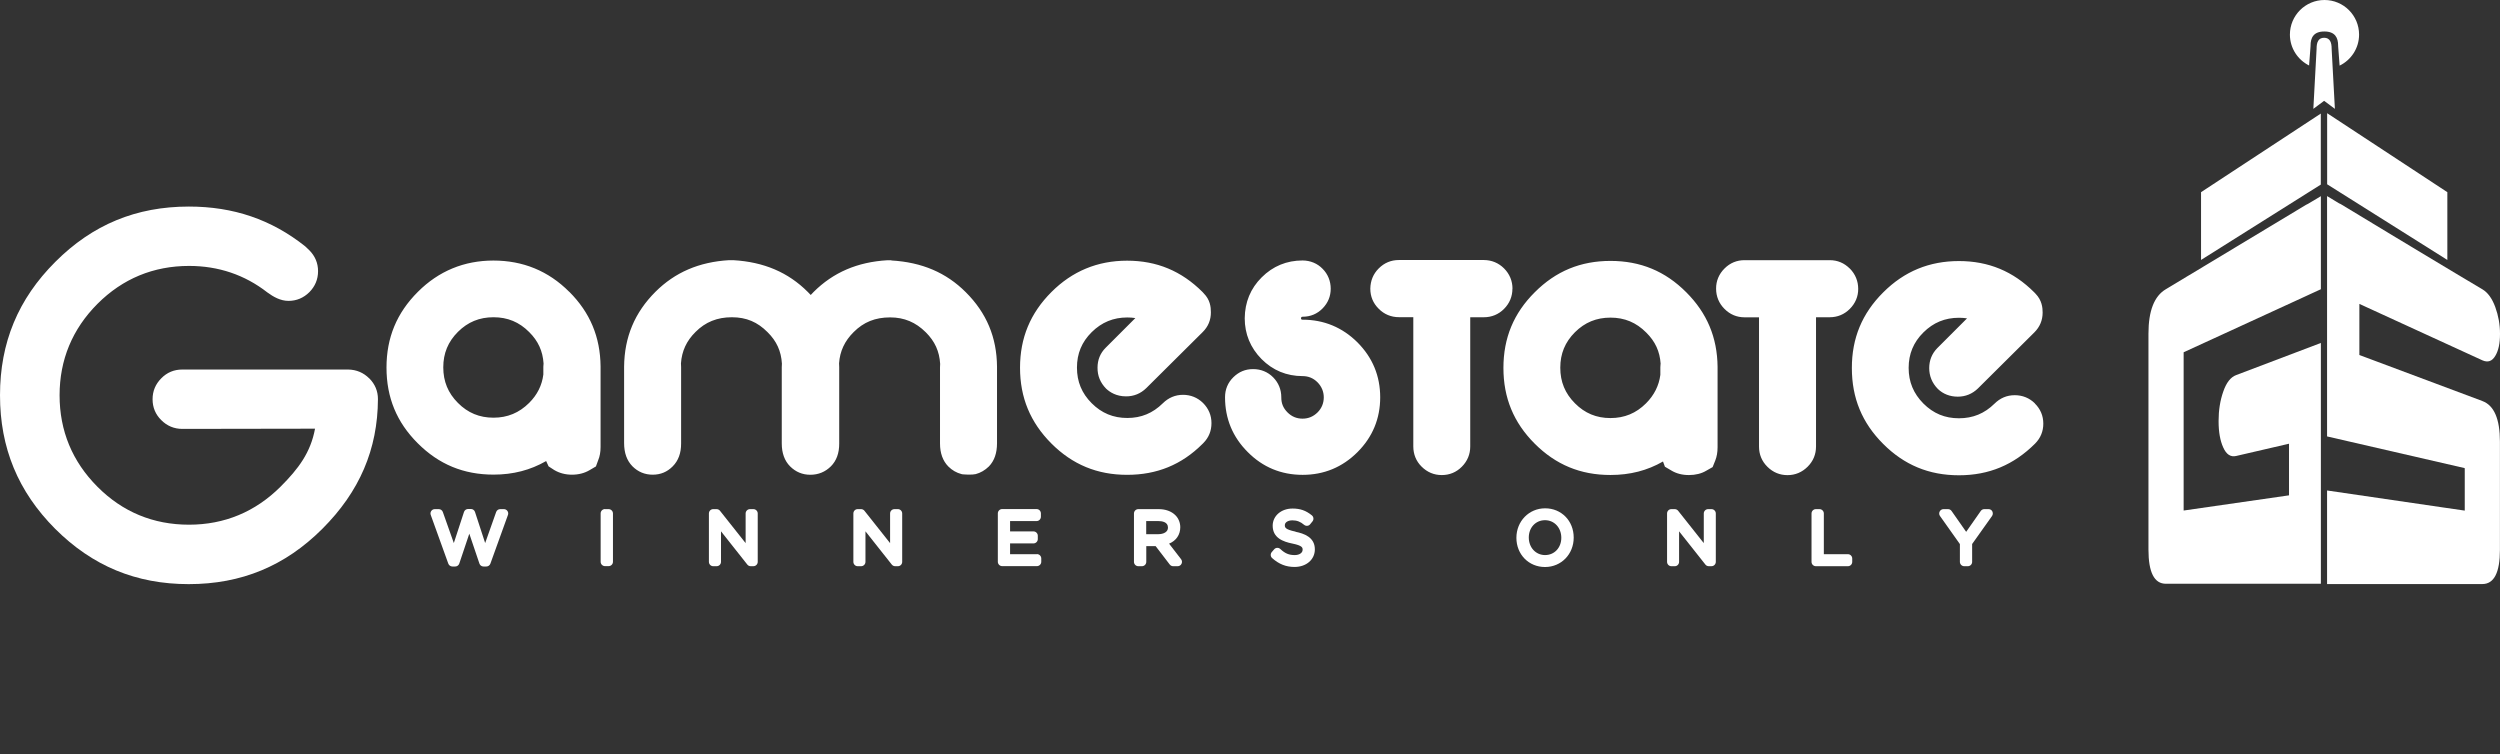 <?xml version="1.0" encoding="UTF-8"?>
<svg id="Layer_2" data-name="Layer 2" xmlns="http://www.w3.org/2000/svg" viewBox="0 0 339.01 102.27">
  <rect x="0" y="0" width="339.01" height="102.27" fill="#333333" stroke="none"/>
  <defs>
    <style>
      .cls-1 {
        fill: #fff;
      }
    </style>
  </defs>
  <g id="Layer_2-2" data-name="Layer 2">
    <g>
      <g>
        <polygon class="cls-1" points="314.71 15.4 298.47 26.06 298.47 35.25 314.71 25.03 314.71 15.4"/>
        <polygon class="cls-1" points="315.57 15.35 315.57 24.99 331.87 35.25 331.87 26.06 315.57 15.35"/>
        <path class="cls-1" d="M315.17,13.68l1.45,1.08-.44-8.14s0-.03,0-.04c0-.81-.22-1.46-1.02-1.46s-1.02.65-1.02,1.46c0,.01,0,.03,0,.04l-.44,8.14,1.45-1.08Z"/>
        <path class="cls-1" d="M313.12,8.9l.2-2.65s0-.04,0-.06c0-1.06.39-1.92,1.87-1.92s1.87.86,1.87,1.92c0,.02,0,.04,0,.06l.2,2.65c1.56-.76,2.64-2.36,2.64-4.21,0-2.59-2.1-4.69-4.69-4.69s-4.69,2.1-4.69,4.69c0,1.85,1.08,3.45,2.64,4.21Z"/>
        <path class="cls-1" d="M314.71,46.51l-11.47,4.35c-.76.28-1.34,1.03-1.76,2.25-.42,1.2-.63,2.52-.63,3.96v.06c0,1.45.21,2.63.63,3.55.42.94,1,1.33,1.76,1.15l7.16-1.66v7l-14.29,2.06v-21.46l16.59-7.62c.15-.07.26-.12.43-.2l1.59-.73v-12.62l-1.74,1.04c-.09.04-.18.08-.28.14l-15.81,9.52-.24.14h0l-2.95,1.78c-1.57.92-2.36,2.93-2.36,6.02v29.29c0,3.09.79,4.63,2.36,4.63h21.02v-32.68Z"/>
        <path class="cls-1" d="M336.62,54.38l-16.68-6.24v-6.93l16.68,7.65c.74.33,1.32.13,1.75-.6.43-.71.64-1.69.64-2.95v-.06c0-1.25-.22-2.45-.64-3.61-.43-1.17-1.01-1.97-1.75-2.41l-3.71-2.21-7.9-4.75-7.49-4.53c-.11-.07-.21-.12-.32-.16l-1.64-.99v32.59l18.67,4.3v5.76l-3.3-.48-15.37-2.25v12.69h21.05c1.59,0,2.39-1.55,2.39-4.64v-14.67c0-3.09-.8-4.93-2.39-5.51Z"/>
        <polygon class="cls-1" points="334.24 63.47 334.18 63.44 334.24 63.45 334.24 63.47"/>
      </g>
      <g>
        <polygon class="cls-1" points="334.23 63.5 334.18 63.46 334.23 63.47 334.23 63.5"/>
        <path class="cls-1" d="M50.07,51.3c.78.78,1.18,1.73,1.18,2.82-.03,6.8-2.49,12.55-7.55,17.6-5.05,5.04-10.97,7.49-18.11,7.49-7.14,0-13.06-2.46-18.11-7.5C2.45,66.66,0,60.73,0,53.6c0-7.14,2.46-13.06,7.51-18.1,5.04-5.04,10.96-7.49,18.1-7.49,6.05,0,11.2,1.76,15.76,5.38l.56.53c.79.79,1.2,1.75,1.2,2.85,0,1.12-.41,2.07-1.18,2.85-.79.78-1.74,1.18-2.83,1.18s-2.05-.55-2.87-1.15c-3.07-2.39-6.64-3.59-10.61-3.59-4.83,0-9.01,1.73-12.42,5.14-3.41,3.42-5.14,7.59-5.14,12.4,0,4.81,1.72,8.98,5.13,12.4,3.4,3.42,7.57,5.15,12.42,5.15,4.81,0,8.99-1.74,12.42-5.16,2.43-2.43,4.07-4.62,4.67-7.86l-17.99.03c-1.12,0-2.09-.41-2.87-1.2-.77-.76-1.17-1.71-1.17-2.82,0-1.12.4-2.05,1.18-2.84.77-.79,1.73-1.19,2.84-1.19h22.52c1.1.02,2.06.42,2.84,1.2ZM228.66,39.63c2.82,2.82,4.21,6.13,4.25,10.11v10.92c0,.68-.11,1.28-.31,1.78l-.36.9-.86.49c-.65.39-1.46.59-2.35.59h-.01c-.91,0-1.72-.21-2.4-.63l-.85-.5-.26-.71c-2.13,1.23-4.47,1.83-7.13,1.83-4.06,0-7.41-1.39-10.27-4.25-2.86-2.86-4.24-6.22-4.24-10.27,0-4.06,1.39-7.42,4.26-10.27,2.85-2.85,6.2-4.24,10.26-4.24s7.42,1.39,10.27,4.25ZM225.19,49.34c-.11-1.68-.73-3.04-1.96-4.25-1.35-1.36-2.93-2.02-4.84-2.02s-3.48.65-4.82,1.98c-1.34,1.34-1.99,2.91-1.99,4.81,0,1.91.65,3.49,1.99,4.83,1.33,1.34,2.9,2,4.81,2,1.9,0,3.48-.65,4.83-2,1.1-1.1,1.75-2.4,1.94-3.86v-1.04c.01-.19.02-.33.03-.46ZM205.1,39.15c0-1.05-.39-2-1.15-2.76-.75-.74-1.67-1.12-2.72-1.13h-11.54c-1.05,0-1.97.38-2.73,1.14-.74.74-1.12,1.66-1.14,2.74,0,1.06.38,1.98,1.13,2.72.73.75,1.68,1.15,2.75,1.15h1.95v17.53c0,1.05.38,2,1.12,2.73.76.76,1.68,1.15,2.74,1.15h0c1.06,0,1.98-.38,2.73-1.14.75-.76,1.13-1.68,1.13-2.73v-17.53h1.85c1.05,0,2-.39,2.73-1.13.75-.75,1.14-1.69,1.14-2.73ZM250.84,36.42c-.76-.76-1.67-1.14-2.73-1.14h-11.54c-1.04,0-1.96.37-2.71,1.12-.76.75-1.16,1.7-1.15,2.75,0,1.05.39,1.99,1.13,2.73.75.76,1.67,1.15,2.74,1.15h1.95v17.53c0,1.06.38,1.99,1.14,2.74.76.75,1.67,1.13,2.72,1.13h0c1.06,0,1.98-.39,2.74-1.15.75-.75,1.13-1.67,1.13-2.73v-17.53h1.85c1.06,0,1.98-.38,2.73-1.13.75-.75,1.15-1.69,1.14-2.72,0-1.04-.38-1.99-1.14-2.76ZM176.62,43.36c-.08,0-.11-.02-.14-.05-.05-.06-.06-.09-.06-.15,0-.08.02-.12.07-.16.03-.03.06-.05.15-.05,1.07,0,1.99-.39,2.72-1.14.73-.75,1.09-1.65,1.09-2.66s-.37-1.97-1.1-2.7c-.71-.73-1.65-1.12-2.71-1.13-2.16,0-4.03.77-5.55,2.29-1.51,1.5-2.28,3.37-2.3,5.55,0,2.13.77,4,2.28,5.53,1.52,1.53,3.4,2.31,5.57,2.31.79,0,1.46.28,2.02.84.55.56.85,1.26.85,2.04s-.28,1.48-.84,2.04c-.58.57-1.25.85-2.04.85-.8,0-1.47-.28-2.04-.85-.58-.58-.85-1.23-.84-2.05,0-1.05-.39-1.98-1.1-2.7-.72-.73-1.66-1.12-2.72-1.12s-1.93.37-2.68,1.1c-.75.74-1.13,1.65-1.13,2.72,0,2.9,1.04,5.4,3.08,7.43,2.03,2.05,4.53,3.09,7.44,3.09h.01c2.89,0,5.39-1.04,7.43-3.08,2.05-2.05,3.08-4.55,3.08-7.43,0-2.89-1.03-5.39-3.08-7.45-2.05-2.04-4.56-3.08-7.44-3.08ZM77.2,39.57c2.82,2.82,4.2,6.13,4.24,10.12v10.92c0,.7-.11,1.3-.32,1.79l-.31.85-.87.51c-.68.4-1.48.61-2.38.61h0c-.9,0-1.71-.22-2.4-.63l-.77-.5-.33-.72c-2.14,1.23-4.48,1.84-7.13,1.84-4.06,0-7.42-1.39-10.28-4.25-2.86-2.85-4.24-6.21-4.24-10.27,0-4.05,1.39-7.41,4.26-10.27,2.81-2.81,6.26-4.24,10.24-4.24s7.44,1.39,10.29,4.25ZM73.71,49.29c-.11-1.68-.73-3.05-1.95-4.26-1.35-1.36-2.93-2.01-4.83-2.01h-.02c-1.9,0-3.47.65-4.81,1.98-1.34,1.34-1.99,2.91-1.99,4.81,0,1.91.65,3.49,1.99,4.83,1.34,1.35,2.92,2,4.82,2s3.48-.66,4.83-2c1.1-1.09,1.75-2.39,1.93-3.86v-1.05c.01-.14.02-.28.03-.44ZM275.93,54.69c-.75-.73-1.67-1.1-2.73-1.1s-1.97.39-2.74,1.15c-1.35,1.33-2.92,1.98-4.82,1.98s-3.47-.65-4.82-2c-1.34-1.35-2-2.93-2-4.83,0-1.9.66-3.48,2-4.81,1.35-1.34,2.93-1.99,4.83-1.99.38,0,.74.03,1.09.08l-4.06,4.06c-.71.74-1.07,1.64-1.07,2.69s.38,2.02,1.18,2.83c.71.68,1.64,1.04,2.69,1.04,1.05,0,1.98-.38,2.74-1.12l7.65-7.6c.74-.74,1.12-1.64,1.12-2.69,0-.67-.1-1.66-.95-2.54l-.18-.19c-2.86-2.86-6.21-4.25-10.22-4.25s-7.41,1.39-10.27,4.25c-2.86,2.85-4.26,6.21-4.25,10.27,0,4.05,1.38,7.41,4.24,10.27,2.85,2.86,6.21,4.26,10.28,4.26s7.43-1.41,10.32-4.29c.74-.74,1.13-1.68,1.12-2.72,0-1.06-.39-1.98-1.15-2.73ZM120.89,35.29h-.55c-4.08.24-7.35,1.65-10.01,4.3-.13.14-.27.27-.39.41-.13-.14-.27-.28-.41-.42-2.65-2.65-5.95-4.06-10.11-4.3h-.55c-4.07.24-7.34,1.65-9.99,4.29-2.82,2.82-4.21,6.14-4.25,10.16v10.34c0,1.35.37,2.38,1.13,3.16.76.76,1.68,1.14,2.75,1.14s1.97-.38,2.71-1.13c.76-.76,1.15-1.8,1.14-3.11v-10.36c0-.14,0-.27-.02-.49.11-1.66.75-3.06,1.98-4.27,1.33-1.34,2.94-1.99,4.92-1.99s3.49.66,4.84,2.02c1.23,1.21,1.85,2.58,1.95,4.27-.01.15-.02.31-.02.47v10.35c0,1.31.38,2.36,1.13,3.11.76.76,1.68,1.14,2.74,1.14h0c1.1,0,2.03-.39,2.79-1.14.76-.76,1.14-1.8,1.13-3.1v-10.35c0-.16,0-.31-.02-.52.11-1.64.76-3.03,1.98-4.24,1.36-1.36,2.93-1.99,4.95-1.99,1.9,0,3.47.66,4.83,2.02,1.23,1.22,1.85,2.59,1.95,4.29,0,.15-.02.3-.02.45v10.35c0,1.3.38,2.35,1.13,3.11.51.51,1.1.85,1.79,1.03l.15.03c.38.03.68.04.92.04h0c.33,0,.61-.02.85-.07.65-.17,1.26-.52,1.79-1.04.74-.76,1.1-1.82,1.1-3.14v-10.38c-.03-3.99-1.42-7.3-4.24-10.11-2.65-2.65-5.94-4.06-10.1-4.3ZM160.42,53.54c-1.05,0-1.97.39-2.74,1.15-1.36,1.34-2.93,1.99-4.81,1.99-1.91,0-3.49-.66-4.83-2-1.35-1.35-2-2.93-2-4.83,0-1.9.65-3.47,2-4.81,1.36-1.34,2.94-1.99,4.83-1.99.37,0,.74.03,1.09.08l-4.03,4.03c-.73.73-1.1,1.64-1.1,2.7-.01,1.1.37,2.03,1.17,2.85.5.47,1.37,1.04,2.7,1.04,1.05,0,1.97-.37,2.74-1.12l7.65-7.6c.74-.73,1.12-1.64,1.11-2.69,0-.74-.11-1.69-.96-2.55l-.17-.19c-2.87-2.86-6.21-4.25-10.23-4.25s-7.44,1.43-10.26,4.25c-2.87,2.87-4.26,6.23-4.26,10.27s1.39,7.4,4.25,10.27c2.86,2.86,6.22,4.25,10.27,4.25s7.39-1.37,10.21-4.18l.14-.14c.72-.73,1.09-1.63,1.09-2.69,0-1.06-.39-1.98-1.15-2.74-.75-.73-1.67-1.1-2.73-1.1Z"/>
        <g>
          <path class="cls-1" d="M68.34,69.04h-.51c-.25,0-.47.16-.55.39l-1.49,4.21-1.38-4.22c-.08-.24-.3-.4-.56-.4h-.37c-.25,0-.48.16-.56.4l-1.38,4.22-1.49-4.21c-.08-.23-.3-.39-.55-.39h-.54c-.19,0-.37.09-.48.25-.11.16-.14.36-.07.54l2.38,6.6c.08.23.31.39.55.39h.39c.25,0,.47-.16.55-.4l1.36-4.05,1.37,4.05c.08.24.3.4.55.4h.39c.25,0,.47-.16.55-.39l2.38-6.6c.07-.18.04-.38-.07-.54-.11-.16-.29-.25-.48-.25Z"/>
          <path class="cls-1" d="M82.04,69.04h.49c.32,0,.59.26.59.59v6.55c0,.32-.26.59-.59.59h-.49c-.32,0-.59-.26-.59-.59v-6.56c0-.32.26-.59.59-.59Z"/>
          <path class="cls-1" d="M102.17,69.04h-.47c-.32,0-.59.26-.59.59v4.02l-3.48-4.39c-.11-.14-.28-.22-.46-.22h-.46c-.32,0-.58.26-.58.59v6.56c0,.32.26.59.58.59h.47c.32,0,.59-.26.59-.59v-4.14l3.57,4.51c.11.14.28.22.46.22h.36c.32,0,.59-.26.59-.59v-6.56c0-.32-.26-.59-.59-.59Z"/>
          <path class="cls-1" d="M121.76,69.04h-.47c-.32,0-.59.26-.59.59v4.02l-3.48-4.39c-.11-.14-.28-.22-.46-.22h-.46c-.32,0-.58.26-.58.59v6.56c0,.32.26.59.58.59h.47c.32,0,.59-.26.59-.59v-4.14l3.57,4.51c.11.14.28.22.46.22h.37c.32,0,.58-.26.58-.59v-6.56c0-.32-.26-.59-.58-.59Z"/>
          <path class="cls-1" d="M140.61,75.15h-3.64v-1.46h3.17c.32,0,.59-.26.59-.59v-.45c0-.32-.26-.59-.59-.59h-3.17v-1.4h3.59c.32,0,.59-.26.59-.59v-.45c0-.32-.26-.59-.59-.59h-4.66c-.32,0-.59.26-.59.59v6.56c0,.32.26.59.59.59h4.71c.32,0,.59-.26.59-.59v-.45c0-.32-.26-.59-.59-.59Z"/>
          <path class="cls-1" d="M158.54,73.72c.95-.4,1.51-1.2,1.51-2.23,0-.61-.24-1.21-.67-1.63-.53-.53-1.33-.82-2.26-.82h-2.76c-.32,0-.59.26-.59.59v6.56c0,.32.26.59.59.59h.49c.32,0,.59-.26.59-.59v-2.13h1.27l1.91,2.49c.11.14.28.23.46.23h.62c.22,0,.43-.13.52-.33.1-.2.08-.44-.06-.62l-1.63-2.11ZM155.43,70.66h1.65c.48,0,1.3.11,1.3.87,0,.87-1.1.91-1.33.91h-1.62v-1.78Z"/>
          <path class="cls-1" d="M175.68,72.09c-1.45-.3-1.45-.59-1.45-.88,0-.38.43-.65,1.02-.65.62,0,1.09.18,1.58.6.12.1.28.16.44.14.16-.01.3-.09.4-.22l.31-.38c.2-.25.16-.62-.09-.82-.82-.66-1.58-.92-2.62-.92-1.53,0-2.69.99-2.69,2.33,0,1.66,1.43,2.17,2.68,2.42,1.38.28,1.38.57,1.38.84,0,.42-.44.72-1.07.72-.78,0-1.31-.22-1.95-.82-.12-.11-.27-.17-.43-.16-.16,0-.3.08-.41.2l-.32.37c-.21.24-.19.61.05.82.92.82,1.88,1.2,3.03,1.2,1.6,0,2.76-1,2.76-2.39,0-1.66-1.5-2.15-2.62-2.38Z"/>
          <path class="cls-1" d="M209.52,68.93c-2.18,0-3.89,1.75-3.89,4s1.67,3.96,3.88,3.96,3.89-1.75,3.89-3.98v-.02c0-2.26-1.67-3.96-3.87-3.96ZM209.52,75.27c-1.26,0-2.21-1.02-2.21-2.38s.94-2.35,2.2-2.35,2.21,1.02,2.21,2.38-.94,2.35-2.2,2.35Z"/>
          <path class="cls-1" d="M232.1,69.04h-.47c-.32,0-.59.26-.59.59v4.02l-3.48-4.39c-.11-.14-.28-.22-.46-.22h-.46c-.32,0-.58.26-.58.59v6.56c0,.32.26.59.58.59h.47c.32,0,.58-.26.58-.59v-4.14l3.57,4.51c.11.14.28.22.46.22h.36c.32,0,.59-.26.59-.59v-6.56c0-.32-.26-.59-.59-.59Z"/>
          <path class="cls-1" d="M250.58,75.15h-3.26v-5.52c0-.32-.26-.59-.59-.59h-.49c-.32,0-.59.26-.59.59v6.56c0,.32.26.59.59.59h4.34c.33,0,.59-.26.59-.59v-.45c0-.32-.26-.59-.59-.59Z"/>
          <path class="cls-1" d="M270.18,69.36c-.1-.2-.3-.32-.52-.32h-.58c-.19,0-.37.09-.48.25l-1.98,2.83-1.98-2.83c-.11-.16-.29-.25-.48-.25h-.61c-.22,0-.42.12-.52.32-.1.2-.09.43.04.61l2.7,3.81v2.41c0,.32.26.59.59.59h.48c.33,0,.59-.26.59-.59v-2.42l2.7-3.8c.12-.18.14-.41.04-.61Z"/>
        </g>
      </g>
    </g>
  </g>
</svg>